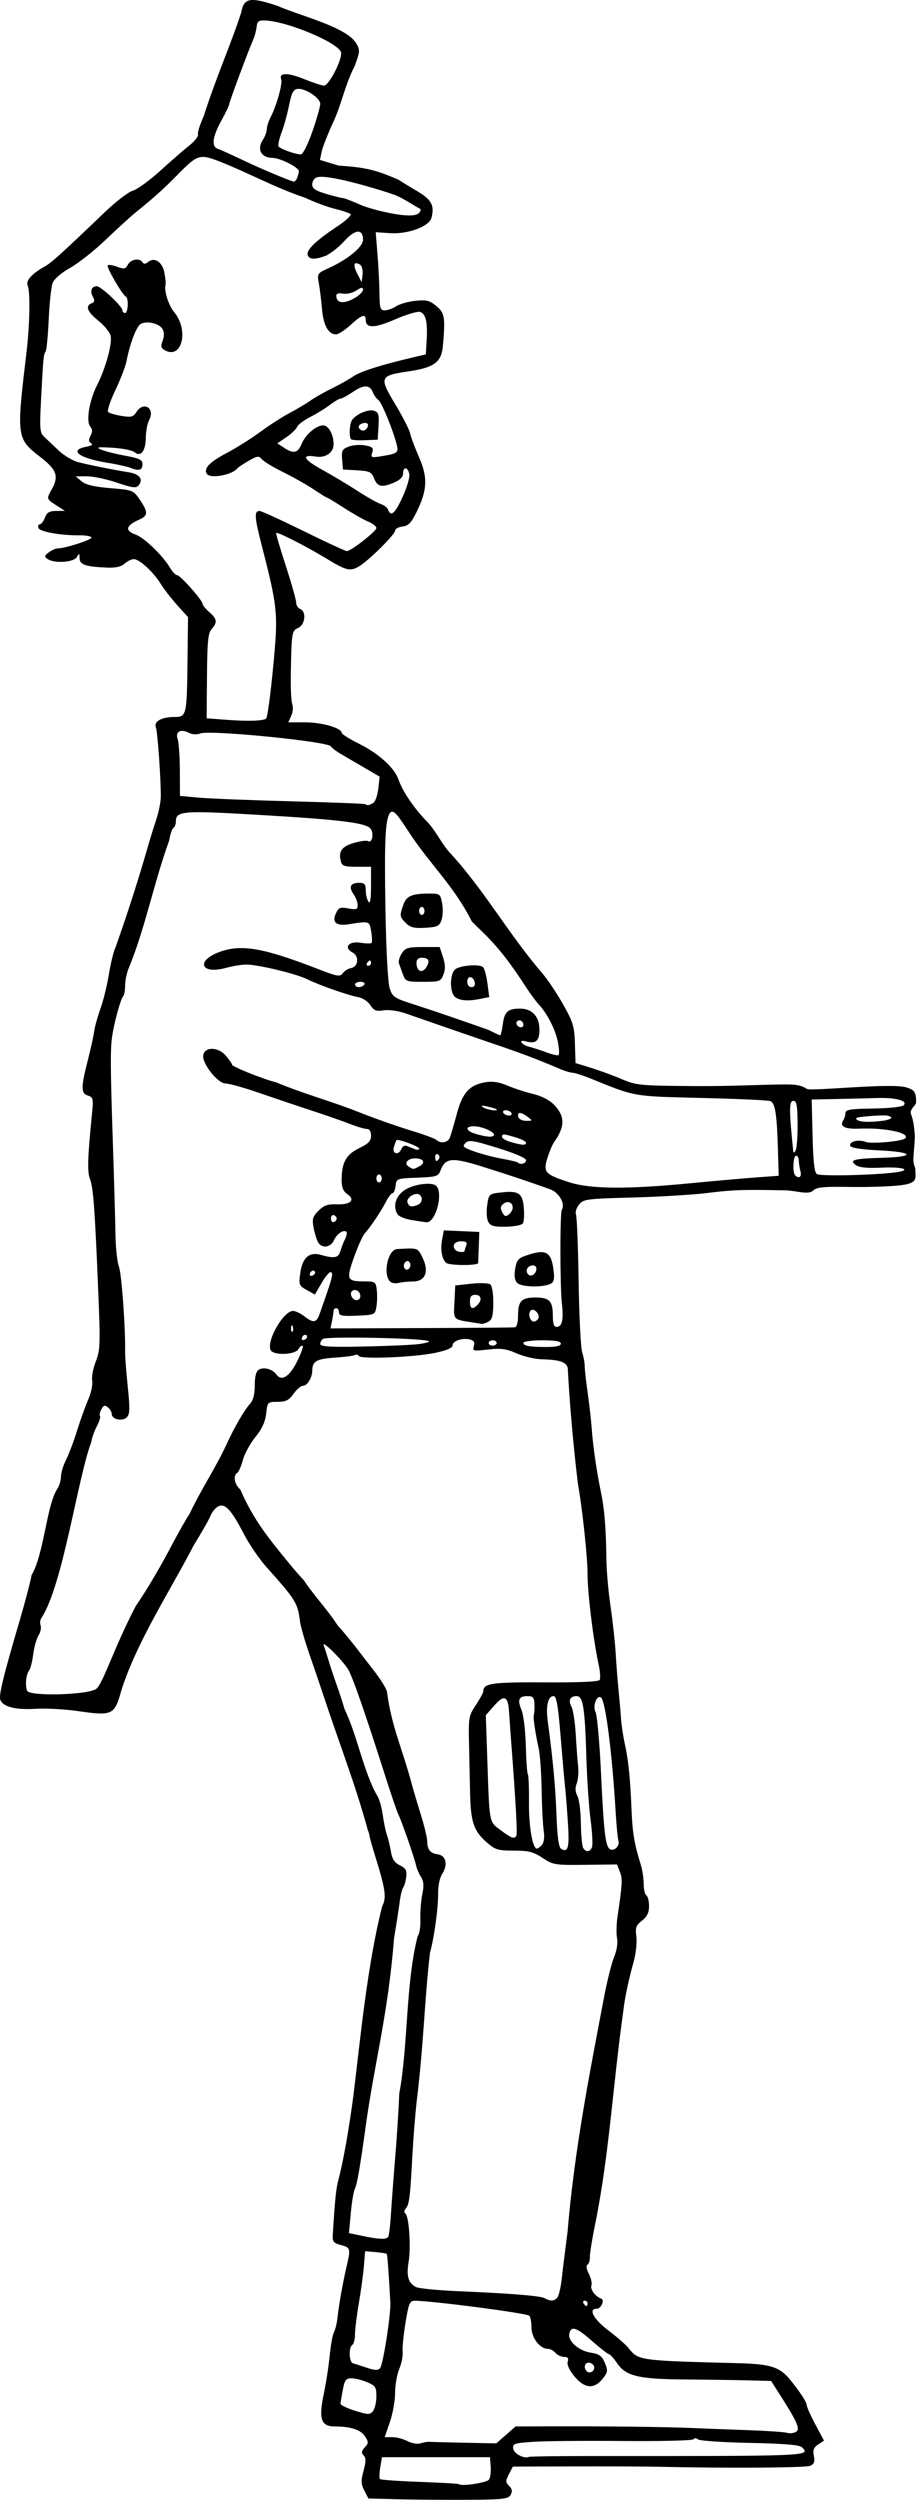 <?xml version="1.0" encoding="UTF-8" standalone="no"?>
<!-- Created with Inkscape (http://www.inkscape.org/) -->

<svg
   xmlns:dc="http://purl.org/dc/elements/1.1/"
   xmlns:cc="http://creativecommons.org/ns#"
   xmlns:rdf="http://www.w3.org/1999/02/22-rdf-syntax-ns#"
   xmlns:svg="http://www.w3.org/2000/svg"
   xmlns="http://www.w3.org/2000/svg"
   xmlns:sodipodi="http://sodipodi.sourceforge.net/DTD/sodipodi-0.dtd"
   xmlns:inkscape="http://www.inkscape.org/namespaces/inkscape"
   width="96.919mm"
   height="263.717mm"
   viewBox="0 0 343.415 934.431"
   id="svg4168"
   version="1.1"
   inkscape:version="0.91 r13725"
   sodipodi:docname="poorsuitguy.svg">
  <defs
     id="defs4170" />
  <sodipodi:namedview
     id="base"
     pagecolor="#ffffff"
     bordercolor="#666666"
     borderopacity="1.0"
     inkscape:pageopacity="0.0"
     inkscape:pageshadow="2"
     inkscape:zoom="0.53831621"
     inkscape:cx="311.64763"
     inkscape:cy="508.42078"
     inkscape:document-units="px"
     inkscape:current-layer="layer1"
     showgrid="false"
     fit-margin-top="0"
     fit-margin-left="0"
     fit-margin-right="0"
     fit-margin-bottom="0"
     inkscape:window-width="1916"
     inkscape:window-height="1035"
     inkscape:window-x="4"
     inkscape:window-y="1"
     inkscape:window-maximized="1" />
  <g
     inkscape:label="Layer 1"
     inkscape:groupmode="layer"
     id="layer1"
     transform="translate(-154.983,-33.642)">
    <path
       style="fill:#000000"
       d="m 304.045,967.865 -11.241,-0.283 -1.515,-2.93 c -1.267,-2.45 -1.317,-3.671 -0.303,-7.462 0.938,-3.508 0.943,-4.801 0.02,-5.724 -0.923,-0.923 -0.827,-1.596 0.426,-2.98 1.472,-1.627 1.477,-2.003 0.054,-4.175 -1.605,-2.45 -5.365,-3.664 -11.346,-3.664 -5.062,0 -6.01,-2.854 -4.04,-12.161 0.854,-4.036 1.855,-10.489 2.223,-14.339 0.368,-3.85 1.085,-7.78 1.594,-8.735 0.508,-0.954 1.105,-3.429 1.325,-5.5 0.492,-4.616 2.033,-13.237 3.443,-19.265 1.524,-6.514 1.43,-6.856 -2.148,-7.799 -2.796,-0.736 -3.225,-1.264 -3.07,-3.779 0.842,-13.656 1.237,-17.442 2.187,-20.951 1.705,-6.297 3.937,-18.903 5.574,-31.471 2.479,-20.176 5.134,-48.576 10.744,-70.5 1.689,-3.224 1.248,-6.213 -2.881,-19.5 -0.94,-3.025 -1.756,-5.95 -1.814,-6.5 -0.057,-0.55 -0.381,-1.675 -0.72,-2.5 -4.639,-17.043 -11.052,-33.439 -16.667,-50.5 -1.08,-3.3 -3.377,-10.05 -5.106,-15 -1.729,-4.95 -3.344,-10.575 -3.59,-12.5 -0.876,-6.872 -1.54,-7.942 -12.645,-20.366 -2.605,-2.915 -6.354,-8.413 -8.329,-12.217 -4.746,-9.138 -7.102,-11.665 -9.619,-10.318 -1.05,0.562 -2.314,2.086 -2.808,3.385 -0.494,1.3 -3.398,6.403 -6.452,11.341 -8.495,16.488 -21.201,35.782 -27,54.174 -2.497,9.071 -3.333,9.467 -16.073,7.619 -4.94,-0.717 -12.132,-1.111 -15.982,-0.875 -7.514,0.459 -12.171,-0.724 -13.178,-3.346 -0.642,-1.672 1.093,-8.77 7.307,-29.897 1.941,-6.6 3.916,-14.135 4.389,-16.743 4.633,-7.814 5.589,-26.075 9.606,-32.229 0.757,-1.085 1.376,-3.127 1.376,-4.539 0,-1.411 0.846,-4.225 1.879,-6.252 1.033,-2.027 2.897,-6.96 4.142,-10.961 1.245,-4.002 3.137,-9.264 4.205,-11.694 1.068,-2.43 1.723,-5.563 1.456,-6.962 -0.267,-1.399 0.333,-4.622 1.335,-7.163 1.663,-4.218 1.746,-6.437 0.964,-25.538 -1.287,-31.432 -1.887,-39.645 -3.117,-42.684 -1.068,-2.64 -0.904,-8.018 0.743,-24.382 0.569,-5.654 0.45,-6.201 -1.494,-6.817 -2.666,-0.846 -2.681,-2.993 -0.093,-13.114 1.111,-4.344 2.194,-9.254 2.406,-10.91 0.212,-1.656 1.275,-5.487 2.361,-8.512 1.086,-3.025 2.518,-8.875 3.182,-13 0.664,-4.125 1.784,-8.625 2.49,-10 4.242,-11.983 8.431,-24.931 11.892,-37 0.863,-3.025 2.326,-7.75 3.251,-10.5 0.925,-2.75 1.706,-6.575 1.737,-8.5 0.1,-6.294 -1.18,-24.46 -1.844,-26.173 -0.836,-2.155 2.188,-3.827 6.921,-3.827 4.576,0 4.69,-0.489 4.925,-21.038 l 0.186,-16.287 -4.013,-4.445 c -2.207,-2.445 -4.985,-6.026 -6.173,-7.959 -2.735,-4.449 -7.974,-9.271 -10.072,-9.271 -0.885,0 -2.447,0.758 -3.472,1.685 -1.281,1.159 -3.334,1.622 -6.579,1.482 -8.036,-0.346 -10.213,-1.089 -10.247,-3.496 -0.027,-1.955 -0.132,-1.997 -1.05,-0.421 -1.148,1.971 -8.339,2.442 -10.92,0.716 -1.298,-0.869 -1.239,-1.203 0.441,-2.485 1.068,-0.815 2.537,-1.481 3.265,-1.481 2.857,0 13.192,-3.355 12.715,-4.128 -0.279,-0.451 -2.175,-0.797 -4.214,-0.769 -6.996,0.097 -15.073,-1.311 -15.614,-2.722 -0.291,-0.76 -0.083,-1.381 0.463,-1.381 0.546,0 1.421,-1.125 1.944,-2.5 0.745,-1.958 1.66,-2.504 4.225,-2.517 l 3.275,-0.017 -3.25,-2.081 c -3.678,-2.355 -3.709,-2.459 -1.75,-5.885 2.81,-4.915 1.957,-7.404 -4.15,-12.116 -8.971,-6.921 -9.043,-7.448 -5.269,-38.917 1.261,-10.518 1.491,-22.875 0.468,-25.219 -0.805,-1.846 1.526,-4.44 6.452,-7.178 2.44,-1.356 6.468,-5.002 22.211,-20.098 4.241,-4.067 9.026,-7.749 10.634,-8.183 1.608,-0.434 6.238,-3.791 10.289,-7.461 4.051,-3.67 8.977,-7.948 10.947,-9.507 1.97,-1.559 3.397,-3.388 3.171,-4.065 -0.226,-0.677 0.75,-3.766 2.169,-6.864 4.564,-14.444 9.928,-26.176 13.999,-38.694 1.001,-5.512 3.203,-5.929 13.499,-2.553 8.058,3.627 25.784,7.831 29.497,13.984 1.506,2.549 1.472,3.102 -0.527,8.549 -3.522,6.717 -5.002,14.393 -7.786,20.435 -2.143,4.614 -4.192,9.8 -4.554,11.524 l -0.659,3.136 6.96,2.114 c 9.752,0.703 13.434,1.35 22.649,5.402 0.55,0.434 3.475,2.236 6.5,4.006 5.629,3.293 6.798,5.391 5.619,10.088 -0.817,3.254 -8.741,6.205 -15.485,5.767 l -5.387,-0.35 0.671,8.351 c 0.369,4.593 0.699,11.163 0.734,14.601 0.056,5.483 0.3,6.25 1.991,6.25 1.06,0 2.98,-0.689 4.266,-1.532 1.286,-0.843 4.533,-1.757 7.215,-2.031 4.151,-0.425 5.315,-0.131 7.826,1.979 3.113,2.616 3.357,4.085 2.448,14.745 -0.53,6.219 -3.2,8.228 -12.803,9.636 -10.906,1.599 -11.136,2.152 -5.079,12.229 2.781,4.627 5.3,9.552 5.596,10.944 0.297,1.392 1.819,5.455 3.382,9.03 3.302,7.553 3.059,12.278 -1.061,20.591 -1.917,3.869 -3.015,4.976 -5.183,5.225 -1.512,0.174 -2.75,0.864 -2.75,1.534 0,1.332 -9.018,10.372 -12.973,13.004 -3.601,2.397 -5.078,2.101 -12.675,-2.541 -7.263,-4.437 -18.402,-10.115 -18.86,-9.613 -0.15,0.165 1.478,5.698 3.617,12.298 2.14,6.599 3.891,12.801 3.891,13.781 0,0.981 0.675,2.042 1.5,2.359 2.39,0.917 1.879,5.887 -0.726,7.049 -2.434,1.086 -2.529,1.689 -2.796,17.812 -0.082,4.95 0.174,9.816 0.568,10.814 0.394,0.998 0.217,2.91 -0.393,4.25 l -1.11,2.436 6.356,0 c 6.168,0 13.601,2.13 13.601,3.897 0,0.479 2.894,2.309 6.431,4.068 7.463,3.711 13.325,9.016 14.844,13.434 1.435,4.174 5.413,10.15 10.023,15.058 3.858,3.629 5.888,8.824 9.419,12.543 12.823,14.005 21.698,30.07 34.195,44.626 1.974,2.269 5.51,7.518 7.858,11.663 3.817,6.74 4.293,8.307 4.5,14.815 l 0.231,7.277 c 5.763,1.685 11.656,3.619 17,5.877 5.778,2.461 6.815,2.562 28,2.713 12.1,0.087 25.891,-0.566 30.771,-0.585 4.88,-0.019 7.768,-0.305 10.792,1.647 1.755,0.939 31.226,-2.313 37.045,-0.607 2.816,0.826 3.911,1.477 3.775,5.737 -0.033,1.016 -2.618,2.536 -1.851,4.397 0.828,2.009 1.198,5.16 1.374,7.51 0.176,2.349 -0.652,7.843 -0.501,9.88 0.151,2.038 0.711,2.136 0.719,3.211 0.039,4.818 2.099,6.196 -18.73,6.516 -9.239,0.142 -17.618,-0.651 -19.404,1.25 -1.791,1.906 -6.303,0.109 -10.45,0.019 -15.725,-0.338 -19.807,-0.202 -29.04,0.967 -5.225,0.661 -17.825,1.427 -28,1.702 -17.541,0.474 -18.59,0.614 -20.232,2.692 -0.953,1.205 -1.447,2.866 -1.099,3.692 0.348,0.825 0.793,12.075 0.988,25 0.195,12.925 0.791,24.85 1.323,26.5 0.533,1.65 0.955,3.9 0.938,5 -0.017,1.1 0.483,5.6 1.111,10 0.628,4.4 1.315,10.475 1.527,13.5 0.454,6.49 1.886,16.32 3.495,24 1.271,6.064 1.872,13.595 1.995,25 0.044,4.125 0.745,12 1.556,17.5 0.811,5.5 1.673,13.375 1.915,17.5 0.242,4.125 0.735,10.425 1.095,14 0.36,3.575 0.769,8.3 0.907,10.5 0.139,2.2 0.79,6.475 1.448,9.5 1.349,6.201 1.992,12.623 2.502,25 0.337,8.164 1.07,12.43 3.436,19.993 0.601,1.921 1.093,5.157 1.093,7.191 0,2.034 0.45,3.976 1,4.316 0.55,0.34 1,2.134 1,3.986 0,2.447 -0.72,3.935 -2.632,5.439 -2.255,1.774 -2.558,2.625 -2.113,5.942 0.286,2.13 -0.152,6.293 -0.972,9.252 -1.996,7.198 -3.333,13.528 -3.882,18.381 -4.04,28.723 -5.262,53.776 -10.538,79.779 -1.153,5.622 -2.051,11.211 -1.995,12.421 0.056,1.21 -0.339,2.473 -0.879,2.807 -0.607,0.375 -0.414,1.703 0.508,3.486 0.819,1.584 1.242,3.525 0.939,4.314 -0.542,1.412 1.499,4.17 3.604,4.872 1.494,0.498 0.062,3.82 -1.646,3.82 -3.249,0 -1.108,3.974 4.357,8.087 3.163,2.38 6.572,5.362 7.578,6.627 3.707,4.664 3.833,4.681 41.172,5.644 11.738,0.303 15.29,1.398 19,5.856 3.69,4.435 6.5,8.696 6.5,9.856 0,0.633 1.448,3.868 3.219,7.189 l 3.219,6.039 -2.175,1.444 c -1.673,1.111 -2.045,2.095 -1.612,4.259 0.423,2.117 0.103,3.033 -1.294,3.694 -1.633,0.773 -30.764,0.966 -56.857,0.377 -4.95,-0.112 -19.226,-0.174 -31.724,-0.137 l -22.724,0.066 -1.47,2.842 c -1.304,2.522 -1.295,3.017 0.083,4.394 1.131,1.131 1.284,2.033 0.564,3.32 -0.873,1.559 -2.738,1.777 -15.859,1.855 -8.178,0.049 -19.928,-0.039 -26.111,-0.194 z m 33.881,-7.367 c 0.485,-0.743 0.765,-2.926 0.621,-4.851 l -0.261,-3.5 -20.203,0 -20.203,0 -0.646,3.817 c -0.355,2.1 -0.403,4.06 -0.107,4.356 0.296,0.296 6.979,0.768 14.849,1.049 7.871,0.28 14.479,0.664 14.685,0.852 0.998,0.911 10.493,-0.541 11.265,-1.723 z m 37.467,-8.786 c 83.456,0.023 82.904,0.045 79.555,-3.304 -0.865,-0.865 -6.734,-1.349 -19.45,-1.605 -10.016,-0.202 -18.734,-0.791 -19.372,-1.31 -0.662,-0.538 -1.396,-0.563 -1.708,-0.059 -0.301,0.487 -12.153,0.781 -26.339,0.655 -14.186,-0.127 -29.303,0.01 -33.594,0.298 -7.187,0.487 -7.778,0.692 -7.5,2.603 0.271,1.865 4.231,3.894 5.909,3.028 0.334,-0.172 10.459,-0.31 22.5,-0.307 z m -59.607,-5.314 c 0.825,0.063 6.756,0.219 13.181,0.346 l 11.681,0.231 3.604,-3.164 3.604,-3.164 13.215,-0.045 c 19.487,-0.067 43.109,0.209 52.215,0.61 4.4,0.194 13.94,0.558 21.199,0.81 7.259,0.252 14.009,0.71 15,1.018 0.991,0.308 2.476,0.129 3.301,-0.399 1.625,-1.04 0.476,-3.637 -6.302,-14.245 l -3.035,-4.75 -9.082,-0.231 c -4.995,-0.127 -15.382,-0.272 -23.082,-0.322 -17.281,-0.113 -22.148,-1.259 -25.379,-5.974 -1.308,-1.91 -2.701,-3.472 -3.094,-3.472 -0.394,0 -3.311,-2.271 -6.482,-5.046 -5.849,-5.119 -7.771,-5.699 -8.385,-2.532 -0.527,2.717 3.528,6.272 7.961,6.981 3.272,0.523 4.236,1.215 5.336,3.831 1.218,2.896 1.143,3.446 -0.807,5.924 -3.164,4.021 -6.78,3.72 -10.573,-0.882 -1.923,-2.333 -2.859,-4.387 -2.505,-5.5 0.408,-1.286 0.027,-1.776 -1.381,-1.776 -1.07,0 -2.505,-0.675 -3.19,-1.5 -0.685,-0.825 -1.948,-1.5 -2.808,-1.5 -3.043,0 -6.192,-4.127 -6.192,-8.115 0,-2.072 -0.398,-4.013 -0.885,-4.314 -1.646,-1.017 -36.293,-5.524 -42.743,-5.559 -1.891,-0.01 -2.279,0.907 -3.483,8.238 -0.745,4.537 -1.227,9.446 -1.071,10.908 0.157,1.462 -0.414,4.33 -1.267,6.372 -0.853,2.042 -1.552,6.063 -1.552,8.935 0,2.872 -0.876,7.767 -1.946,10.878 l -1.946,5.657 2.832,0 c 1.558,0 4.121,0.669 5.696,1.487 1.601,0.831 3.747,1.192 4.864,0.818 1.1,-0.368 2.675,-0.617 3.5,-0.554 z m -20,-16.993 c 0,-3.459 -0.36,-4.01 -3.468,-5.309 -1.907,-0.797 -4.55,-1.449 -5.872,-1.449 -2.036,0 -2.528,0.652 -3.21,4.25 -0.443,2.337 -0.838,4.684 -0.878,5.215 -0.04,0.53 2.402,1.729 5.428,2.663 5.04,1.556 5.605,1.564 6.75,0.094 0.688,-0.882 1.25,-3.341 1.25,-5.464 z m 81.5,-10.828 c 0,-0.772 -0.787,-1.555 -1.75,-1.74 -1.724,-0.332 -2.436,1.79 -1.062,3.164 1.048,1.048 2.812,0.155 2.812,-1.424 z m -80.048,0.147 c 1.203,-1.946 4.02,-20.306 3.771,-24.577 -0.809,-13.871 -1.108,-17.718 -1.399,-18.009 -0.19,-0.189 -2.077,-0.49 -4.194,-0.668 l -3.85,-0.323 -0.445,5.5 c -0.244,3.025 -1.095,9.271 -1.89,13.881 -0.795,4.609 -1.445,9.87 -1.445,11.691 0,1.821 -0.45,3.588 -1,3.928 -1.438,0.889 -1.235,6.5 0.25,6.895 0.688,0.183 2.6,0.796 4.25,1.362 3.966,1.362 5.265,1.432 5.952,0.32 z m 77.548,-24.077 c 0,-0.55 -0.477,-1 -1.059,-1 -0.583,0 -0.781,0.45 -0.441,1 0.34,0.55 0.817,1 1.059,1 0.243,0 0.441,-0.45 0.441,-1 z m -11.26,-2.25 c 0.542,-0.688 1.278,-3.95 1.636,-7.25 0.358,-3.3 1.33,-11.175 2.161,-17.5 2.567,-30.457 8.121,-58.436 13.515,-86.881 1.172,-6.26 2.902,-13.235 3.845,-15.5 1.032,-2.481 1.483,-5.312 1.134,-7.119 -0.319,-1.65 -0.247,-5.25 0.16,-8 1.835,-12.412 1.93,-14.16 0.91,-16.789 l -1.081,-2.789 -11.875,0.142 c -11.373,0.137 -12.05,0.027 -15.998,-2.586 -3.447,-2.281 -5.208,-2.728 -10.742,-2.728 -5.981,0 -6.961,-0.3 -10.161,-3.109 -4.872,-4.278 -5.982,-7.615 -6.2,-18.641 -0.103,-5.225 -0.285,-13.775 -0.404,-19 -0.203,-8.91 -0.043,-9.76 2.572,-13.68 1.534,-2.299 2.789,-4.606 2.789,-5.128 0,-2.969 3.276,-3.444 22.949,-3.324 12.768,0.078 20.169,-0.25 20.578,-0.912 0.351,-0.568 0.177,-3.153 -0.387,-5.745 -2.006,-9.224 -4.16,-26.823 -4.15,-33.911 0.01,-6.228 -1.948,-24.477 -3.625,-33.801 -1.929,-16.083 -3.186,-31.788 -3.752,-42.728 -0.13,-2.522 -2.783,-3.522 -9.735,-3.672 -2.543,-0.055 -6.772,-1.05 -9.398,-2.212 -3.911,-1.73 -5.851,-1.991 -10.713,-1.441 -5.564,0.629 -5.899,0.55 -5.324,-1.264 0.446,-1.406 0.055,-2.082 -1.427,-2.469 -2.834,-0.741 -6.515,0.501 -6.515,2.198 0,0.931 -2.216,1.88 -6.5,2.785 -7.739,1.634 -27.787,2.457 -28.58,1.173 -0.307,-0.497 -0.95,-0.661 -1.428,-0.365 -0.478,0.296 -3.899,0.738 -7.601,0.983 -6.795,0.449 -8.346,1.343 -8.376,4.828 -0.022,2.66 -1.875,5.684 -3.482,5.684 -0.768,0 -2.358,1.35 -3.533,3 -1.732,2.433 -2.855,3 -5.938,3 -3.754,0 -3.808,0.056 -4.3,4.421 -0.349,3.097 -1.556,5.717 -4.033,8.75 -1.944,2.381 -4.04,6.223 -4.659,8.537 -0.619,2.314 -1.562,4.478 -2.098,4.809 -1.672,1.033 -1.065,4.426 1.116,6.243 5.05,11.601 10.713,18.37 18.244,27.6 1.404,1.727 3.928,4.638 5.61,6.467 4.037,6.006 8.712,10.782 12.556,16.738 4.926,5.433 9.585,11.842 13.501,16.84 2.75,3.499 4.999,7.202 4.997,8.229 1.726,12.813 5.419,20.218 8.995,33.366 0.66,2.475 2.282,7.972 3.604,12.215 1.322,4.243 2.41,8.743 2.419,10 0.022,3.205 1.09,4.528 3.985,4.934 3.082,0.432 3.839,3.922 1.594,7.348 -0.9,1.373 -1.534,4.419 -1.498,7.192 0.07,5.369 -1.528,17.013 -3.046,22.203 -2.108,18.164 -2.276,33.525 -4.986,55.69 -0.547,4.905 -1.261,13.868 -1.588,19.918 -0.861,15.938 -1.164,18.419 -2.433,19.948 -0.647,0.779 -0.747,1.616 -0.232,1.935 1.381,0.854 2.178,12.479 1.242,18.117 -0.885,5.327 -0.15,7.842 2.745,9.391 0.963,0.515 7.815,1.2 15.227,1.521 20.866,0.904 31.337,1.756 32.976,2.68 2.134,1.204 3.605,1.097 4.74,-0.343 z m -63.305,-22.646 c 0.304,-0.493 0.768,-4.43 1.03,-8.75 0.262,-4.32 0.968,-13.704 1.569,-20.854 0.601,-7.15 1.291,-17.95 1.534,-24 3.371,-18.112 2.31,-40.96 6.883,-58.815 0.649,-0.652 1.099,-3.435 1.001,-6.185 -0.098,-2.75 0.224,-6.969 0.717,-9.376 0.668,-3.266 0.545,-4.915 -0.483,-6.5 -0.758,-1.168 -1.623,-3.249 -1.922,-4.624 -0.623,-2.867 -5.484,-16.756 -6.65,-19 -0.428,-0.825 -2.934,-8.25 -5.567,-16.5 -6.791,-21.274 -11.209,-33.963 -12.954,-37.203 -1.692,-3.143 -10.179,-11.634 -9.293,-9.297 0.313,0.825 1.104,3.3 1.759,5.5 0.654,2.2 1.995,6.25 2.979,9 0.984,2.75 2.386,7.025 3.114,9.5 4.783,9.9 7.099,23.661 12.318,32.5 0.679,1.1 1.546,4.25 1.926,7 0.38,2.75 1.087,6.125 1.571,7.5 0.484,1.375 1.156,4.171 1.494,6.214 0.449,2.714 1.344,4.071 3.326,5.039 2.187,1.069 2.648,1.896 2.386,4.274 -0.179,1.622 -0.682,3.404 -1.119,3.961 -0.437,0.556 -1.045,3.037 -1.353,5.512 -0.307,2.475 -1.245,8.515 -2.083,13.423 -2.274,28.764 -7.282,46.278 -10.644,70.577 -2.093,15.166 -3.209,21.599 -4.016,23.156 -0.472,0.911 -1.163,5.014 -1.535,9.119 l -0.676,7.463 4.876,1.013 c 6.462,1.343 9.141,1.439 9.812,0.354 z m 67.201,-154.998 c -0.351,-5.283 -0.823,-11.181 -1.048,-13.106 -0.226,-1.925 -0.969,-10.363 -1.652,-18.75 -0.953,-11.695 -1.564,-15.25 -2.622,-15.25 -2.123,0 -2.977,3.599 -2.212,9.314 1.98,14.786 2.867,24.315 3.263,35.067 0.305,8.272 0.833,12.125 1.738,12.684 2.643,1.634 3.166,-0.421 2.532,-9.959 z m 9.027,9.327 c 0.331,-0.862 0.087,-5.475 -0.542,-10.25 -0.629,-4.776 -1.335,-15.208 -1.568,-23.183 -0.545,-18.616 -1.236,-23 -3.623,-23 -2.484,0 -3.237,1.56 -1.931,4 0.601,1.123 1.309,5.745 1.573,10.271 0.265,4.526 0.672,9.945 0.906,12.041 0.234,2.096 0,4.938 -0.527,6.316 -0.653,1.718 -0.575,3.189 0.248,4.688 0.66,1.202 1.246,5.796 1.302,10.209 0.056,4.414 0.442,8.576 0.859,9.25 1.046,1.693 2.584,1.533 3.303,-0.342 z m 9.888,-2.324 c -0.271,-0.885 -0.721,-5.434 -1,-10.109 -1.379,-23.103 -3.856,-42.452 -5.569,-43.511 -1.597,-0.987 -3.161,3.309 -1.997,5.484 0.581,1.085 1.5,11.323 2.043,22.75 1.06,22.316 1.653,27.385 3.332,28.47 1.533,0.991 3.776,-1.177 3.192,-3.084 z m -28.581,1.426 c 0.751,-0.905 0.99,-2.914 0.624,-5.25 -0.325,-2.082 -0.676,-8.96 -0.78,-15.285 -0.104,-6.325 -0.601,-13.3 -1.105,-15.5 -0.821,-3.58 -1.609,-8.22 -1.871,-11 -0.052,-0.55 0.017,-1.45 0.152,-2 0.135,-0.55 0.192,-2.237 0.127,-3.75 -0.095,-2.217 -0.592,-2.75 -2.559,-2.75 -3.308,0 -3.874,1.3 -2.266,5.206 0.75,1.821 1.468,7.749 1.605,13.258 0.137,5.48 0.482,10.342 0.768,10.805 0.286,0.462 0.474,5.14 0.419,10.395 -0.094,8.969 1.33,17.336 2.95,17.336 0.396,0 1.267,-0.659 1.935,-1.466 z m -9.603,-3.321 c 0.432,-0.7 -0.229,-12.651 -1.948,-35.214 -0.314,-4.125 -0.676,-9.191 -0.804,-11.259 -0.36,-5.813 -1.825,-6.405 -5.498,-2.222 l -3.18,3.622 0.563,16.68 c 0.817,24.175 0.596,23.022 5.02,26.32 4.028,3.003 5.049,3.365 5.847,2.074 z m -157.072,-54.995 c 2.61,-2.342 6.509,-15.239 14.669,-30.851 5.004,-7.345 9.609,-15.439 13.538,-22.867 2.617,-4.95 5.599,-10.194 6.627,-11.654 4.176,-8.876 9.806,-17.299 13.822,-25.962 2.848,-6.254 6.583,-12.713 8.715,-15.068 1.255,-1.387 1.833,-3.579 1.833,-6.957 0,-3.299 0.497,-5.243 1.5,-5.872 1.805,-1.132 5.089,-0.247 6.562,1.768 1.962,2.683 4.845,0.93 7.684,-4.675 1.51,-2.981 2.489,-5.678 2.175,-5.992 -0.314,-0.314 -1.009,0.213 -1.546,1.171 -1.265,2.261 -9.652,2.487 -10.498,0.283 -1.409,-3.672 4.939,-14.566 8.461,-14.519 0.914,0.012 2.786,0.902 4.161,1.978 3.387,2.649 4.583,2.493 5.729,-0.75 4.871,-13.792 5.242,-15.15 4.293,-15.737 -0.457,-0.283 -2.004,1.488 -3.438,3.934 l -2.606,4.447 -3.043,-1.697 c -2.869,-1.6 -3.008,-1.955 -2.433,-6.197 0.801,-5.909 3.355,-8.188 7.76,-6.925 4.948,1.419 6.547,1.126 7.234,-1.325 0.347,-1.238 1.128,-3.262 1.736,-4.498 0.608,-1.237 0.869,-2.485 0.58,-2.774 -1.017,-1.017 -3.553,0.66 -4.654,3.077 -1.306,2.867 -4.659,3.243 -6.033,0.677 -0.52,-0.973 -1.257,-3.423 -1.636,-5.445 -0.586,-3.121 -0.305,-4.061 1.861,-6.226 1.983,-1.983 3.459,-2.515 6.636,-2.39 5.275,0.207 7.299,-1.583 4.225,-3.736 -1.619,-1.134 -2.209,-2.561 -2.209,-5.342 0,-6.534 1.64,-9.519 6.534,-11.897 3.527,-1.714 4.466,-2.698 4.466,-4.683 0,-1.613 -0.56,-2.513 -1.565,-2.513 -0.861,0 -3.673,-0.83 -6.25,-1.845 -2.577,-1.015 -8.96,-3.243 -14.185,-4.952 -5.225,-1.709 -14.119,-4.703 -19.765,-6.655 -5.645,-1.951 -11.344,-3.548 -12.663,-3.548 -2.89,0 -8.8,-7.422 -8.359,-10.497 0.474,-3.304 5.573,-3.26 8.436,0.072 1.293,1.505 2.351,3.032 2.351,3.394 0,0.75 11.977,5.541 16.5,6.6 10.248,4.291 20.931,7.17 30.273,10.881 5.9,2.355 14.777,5.506 19.727,7.003 4.95,1.497 9.428,3.132 9.95,3.634 1.555,1.493 4.286,1.039 5.033,-0.838 0.383,-0.963 1.533,-4.9 2.555,-8.75 2.123,-7.997 4.768,-10.953 10.698,-11.955 2.734,-0.462 5.144,-0.099 8.308,1.251 2.451,1.046 6.766,2.452 9.588,3.124 3.237,0.772 6.146,2.282 7.881,4.093 4.111,4.29 4.087,8.152 -0.085,13.987 -0.59,0.825 -1.68,3.431 -2.424,5.791 -1.691,5.37 -0.995,6.161 8.008,9.093 7.984,2.6 21.566,2.722 45.487,0.407 8.8,-0.851 19.825,-1.828 24.5,-2.17 l 8.5,-0.622 -0.293,-10 c -0.386,-13.159 -1.037,-17.221 -2.871,-17.925 -0.834,-0.32 -12.387,-0.843 -25.675,-1.163 -25.831,-0.622 -24.715,-0.43 -40.976,-7.046 -3.199,-1.301 -6.446,-2.366 -7.216,-2.366 -0.77,0 -2.878,-0.625 -4.684,-1.388 -9.186,-3.884 -14.266,-5.808 -24.784,-9.386 -6.325,-2.152 -15.1,-5.168 -19.5,-6.702 -4.4,-1.534 -10.352,-3.603 -13.226,-4.598 -3.109,-1.076 -6.58,-1.589 -8.569,-1.266 -2.778,0.451 -3.616,0.124 -4.967,-1.937 -0.893,-1.364 -2.888,-2.699 -4.431,-2.968 -3.69,-0.642 -14.886,-4.568 -19.307,-6.77 -3.962,-1.974 -17.966,-5.356 -22.5,-5.434 -1.65,-0.028 -5.136,0.528 -7.746,1.236 -9.929,2.694 -11.39,-3.041 -1.591,-6.246 7.877,-2.576 16.162,-1.031 36.219,6.757 7.013,2.723 8.008,2.888 9.025,1.498 0.628,-0.86 2.031,-1.732 3.118,-1.94 2.748,-0.524 3.134,-4.433 0.573,-5.804 -3.472,-1.858 -1.49,-4.371 2.895,-3.67 2.034,0.325 3.922,0.369 4.194,0.096 0.272,-0.272 0.217,-2.179 -0.124,-4.237 -0.663,-4.009 -0.552,-3.974 -8.564,-2.738 -4.496,0.694 -6.174,-0.729 -4.694,-3.978 1.058,-2.322 1.587,-2.543 4.693,-1.96 2.997,0.562 3.501,0.385 3.501,-1.232 0,-1.039 -0.701,-2.89 -1.558,-4.113 -1.898,-2.709 -1.14,-4.221 2.117,-4.221 1.992,0 2.444,0.505 2.456,2.75 0.01,1.512 0.452,3.425 0.985,4.25 0.675,1.045 0.974,-0.7 0.985,-5.75 l 0.015,-7.25 -5.383,0 c -4.542,0 -5.465,-0.312 -5.906,-2 -0.977,-3.735 0.297,-5.565 4.798,-6.895 2.409,-0.711 4.807,-1.028 5.331,-0.705 1.434,0.886 2.291,-2.289 1.179,-4.367 -1.301,-2.431 -10.454,-3.595 -43.343,-5.516 -26.974,-1.575 -29.675,-1.351 -29.675,2.458 0,1.048 -0.411,2.16 -0.913,2.47 -0.502,0.31 -1.234,2.474 -1.626,4.809 -5.516,15.097 -9.057,33.051 -15.066,47.529 -0.767,1.806 -1.395,4.769 -1.395,6.583 0,1.815 -0.322,3.621 -0.715,4.015 -0.869,0.868 -3.068,8.64 -3.996,14.118 -0.868,5.122 -0.844,11.489 0.154,41.5 0.448,13.475 0.874,28.55 0.948,33.5 0.073,4.95 0.659,10.35 1.301,12 0.998,2.561 2.464,22.811 2.308,31.868 -0.027,1.578 0.416,7.407 0.986,12.954 0.854,8.326 0.791,10.33 -0.364,11.484 -1.63,1.63 -5.622,0.741 -5.622,-1.252 0,-0.721 -0.644,-1.844 -1.43,-2.497 -1.14,-0.946 -1.64,-0.795 -2.465,0.746 -0.569,1.063 -0.792,2.175 -0.496,2.472 0.296,0.296 -0.244,2.043 -1.202,3.881 -0.957,1.839 -1.879,4.468 -2.048,5.843 -5.152,13.696 -10.601,53.415 -18.624,65.737 -0.527,0.68 -0.689,1.942 -0.358,2.802 0.33,0.861 -0.015,2.554 -0.768,3.763 -0.753,1.209 -1.649,4.402 -1.99,7.097 -0.342,2.695 -1.027,5.394 -1.523,6 -1.166,1.424 -1.578,5.68 -0.735,7.601 0.974,2.22 23.341,1.546 25.935,-0.782 z m 120.546,-128.802 c 2.388,-0.312 4.119,-0.789 3.847,-1.061 -1.138,-1.138 -37.93,-1.942 -39.67,-0.867 -0.56,0.346 -1.019,1.203 -1.019,1.904 0,0.995 3.57,1.2 16.25,0.933 8.938,-0.188 18.204,-0.597 20.592,-0.909 z m 53.158,-0.167 c -10e-5,-0.881 -2.067,-1.25 -7,-1.25 -3.85,0 -7,0.417 -7,0.927 0,1.181 2.182,1.573 8.75,1.573 3.534,0 5.25,-0.409 5.25,-1.25 z m -24,-0.25 c 0,-0.55 -0.675,-1 -1.5,-1 -0.825,0 -1.5,0.45 -1.5,1 0,0.55 0.675,1 1.5,1 0.825,0 1.5,-0.45 1.5,-1 z m -70.925,-2.275 c -0.124,-1.196 -1.495,-0.964 -1.925,0.325 -0.22,0.66 0.14,1.02 0.8,0.8 0.66,-0.22 1.166,-0.726 1.125,-1.125 z m -5.392,-3.913 c -0.319,-0.798 -0.556,-0.561 -0.604,0.604 -0.043,1.054 0.193,1.645 0.525,1.312 0.332,-0.332 0.368,-1.195 0.079,-1.917 z m 83.067,0.343 c 0.782,-0.098 1.25,-1.766 1.25,-4.456 0,-5.36 1.3,-6.7 6.5,-6.7 5.2,0 6.5,1.34 6.5,6.7 0,3.066 0.411,4.3 1.433,4.3 2.015,0 2.645,-2.715 1.977,-8.513 -0.733,-6.354 -0.765,-34.103 -0.041,-35.274 1.386,-2.243 -1.03,-6.456 -4.402,-7.672 -7.656,-2.763 -15.966,-5.536 -25.618,-8.548 -11.105,-3.466 -13.55,-3.223 -15.356,1.526 -0.839,2.206 -1.529,2.42 -8.702,2.689 -7.673,0.288 -7.796,0.334 -8.107,3.043 -0.174,1.512 -0.685,2.75 -1.136,2.75 -0.451,0 -1.572,1.462 -2.491,3.25 -1.882,3.66 -5.799,9.492 -7.891,11.75 -0.764,0.825 -2.58,4.847 -4.034,8.937 -2.996,8.428 -2.733,9.023 4.009,9.047 3.924,0.015 4.16,0.185 4.515,3.265 0.206,1.788 0.14,4.6 -0.147,6.25 -0.512,2.948 -0.638,3.005 -7.265,3.296 -5.544,0.243 -6.744,0.021 -6.744,-1.25 0,-0.85 -0.45,-1.546 -1,-1.546 -0.55,0 -1,0.394 -1,0.875 0,0.481 -0.261,2.181 -0.581,3.777 l -0.581,2.902 33.831,-0.122 c 18.607,-0.067 34.393,-0.192 35.081,-0.277 z m -15.75,-1.822 c -7.438,-1.172 -7.149,-0.849 -6.811,-7.618 l 0.311,-6.216 6,-0.652 c 3.334,-0.362 6.509,-0.236 7.145,0.285 0.642,0.526 1.12,3.579 1.088,6.953 -0.044,4.697 -0.445,6.224 -1.829,6.965 -0.975,0.522 -2.14,0.887 -2.588,0.812 -0.449,-0.075 -1.941,-0.313 -3.316,-0.53 z m 1.8,-6.534 c 1.84,-1.84 1.428,-3.8 -0.8,-3.8 -1.467,0 -2,0.667 -2,2.5 0,2.73 0.936,3.164 2.8,1.3 z m 14.922,-8.221 c -0.998,-0.998 -1.244,-2.588 -0.811,-5.255 0.527,-3.251 1.142,-4.003 4.105,-5.018 7.418,-2.541 9.372,-1.501 10.257,5.458 0.424,3.334 0.18,4.449 -1.115,5.11 -2.839,1.449 -10.881,1.258 -12.435,-0.296 z m 7.101,-4.912 c 0.187,-0.965 -0.315,-1.667 -1.191,-1.667 -1.858,0 -2.979,1.63 -2.1,3.053 0.905,1.464 2.901,0.623 3.291,-1.386 z m -54.411,4.596 c -3.175,-2.227 -1.287,-12.153 2.351,-12.364 7.859,-0.456 7.679,-0.517 9.509,3.226 2.521,5.156 1.06,8.869 -3.498,8.888 -1.801,0.008 -4.175,0.238 -5.275,0.513 -1.1,0.275 -2.49,0.156 -3.088,-0.264 z m 7.088,-7.263 c -0.484,-0.783 -1.059,-0.841 -1.726,-0.174 -0.55,0.55 -0.673,1.528 -0.274,2.174 0.484,0.783 1.059,0.841 1.726,0.174 0.55,-0.55 0.673,-1.528 0.274,-2.174 z m 13.828,0.179 c -1.724,-1.105 -2.482,-4.84 -1.762,-8.678 l 0.673,-3.587 6.631,0.293 6.631,0.293 -0.194,5.5 c -0.107,3.025 -0.219,5.805 -0.25,6.179 -0.031,0.373 -2.444,0.679 -5.362,0.679 -2.919,0 -5.783,-0.305 -6.365,-0.679 z m 6.672,-4.597 c 0,-0.23 0.273,-1.13 0.607,-2 0.458,-1.193 -0.034,-1.582 -2,-1.582 -2.453,0 -3.491,1.783 -1.94,3.333 0.728,0.728 3.333,0.922 3.333,0.248 z m 8.84,-10.881 c -0.572,-1.069 -0.748,-3.829 -0.394,-6.19 0.633,-4.219 0.684,-4.265 5.34,-4.79 6.456,-0.728 7.934,0.303 8.374,5.834 0.201,2.527 0.046,5.111 -0.345,5.744 -0.391,0.632 -3.238,1.191 -6.327,1.241 -4.582,0.075 -5.806,-0.264 -6.649,-1.838 z m 9.16,-5.265 c 0,-1.992 -1.906,-2.759 -3.523,-1.418 -1.08,0.897 -1.176,1.676 -0.386,3.151 0.837,1.563 1.338,1.72 2.479,0.773 0.787,-0.653 1.43,-1.78 1.43,-2.506 z m -37.835,4.61 c -2.384,-0.387 -4.74,-1.343 -5.235,-2.125 -2.062,-3.259 -0.469,-7.553 3.57,-9.617 3.298,-1.686 8.545,-2.35 10.462,-1.324 3.433,1.837 0.406,14.326 -3.367,13.895 -0.602,-0.069 -3.046,-0.442 -5.43,-0.829 z m 2.253,-5.653 c 1.762,-0.676 2.114,-2.946 0.603,-3.88 -1.594,-0.985 -5.008,1.357 -4.377,3.002 0.623,1.624 1.374,1.799 3.774,0.878 z m 45.109,42.563 c 0.937,-1.516 -1.603,-4.28 -2.817,-3.066 -1.121,1.122 -0.249,4.11 1.2,4.11 0.535,0 1.263,-0.47 1.617,-1.044 z m -66.527,-8.397 c 0,-1.743 -1.64,-2.9 -2.956,-2.086 -1.331,0.823 -0.132,3.527 1.563,3.527 0.766,0 1.393,-0.648 1.393,-1.441 z m -16.925,-8.834 c -0.124,-1.196 -1.495,-0.964 -1.925,0.325 -0.22,0.66 0.14,1.02 0.8,0.8 0.66,-0.22 1.166,-0.726 1.125,-1.125 z m 8.075,-20.225 c 0,-0.522 -0.484,-1.111 -1.075,-1.308 -0.591,-0.197 -1.075,0.392 -1.075,1.308 0,0.917 0.484,1.505 1.075,1.308 0.591,-0.197 1.075,-0.786 1.075,-1.308 z m 16.85,-15 c 0,-0.825 -0.45,-1.5 -1,-1.5 -0.55,0 -1,0.675 -1,1.5 0,0.825 0.45,1.5 1,1.5 0.55,0 1,-0.675 1,-1.5 z m 156.63,-2.75 c -0.332,-1.238 -0.609,-3.038 -0.617,-4 -0.01,-0.963 -0.464,-1.75 -1.014,-1.75 -1.106,0 -1.392,6.275 -0.333,7.333 1.438,1.438 2.536,0.553 1.964,-1.583 z m 34.133,0.646 c 8.088,-0.836 5.192,-2.34 -3.719,-1.933 -5.526,0.253 -8.449,-0.042 -9.723,-0.98 -2.586,-1.904 -0.761,-2.391 10.178,-2.716 12.417,-0.369 11.505,-2.147 -1.42,-2.768 -6.643,-0.319 -10.56,-0.922 -10.805,-1.665 -0.547,-1.655 3.02,-2.553 5.857,-1.475 2.126,0.808 13.579,-0.238 14.682,-1.341 2.016,-2.016 -7.391,-4.033 -16.97,-3.638 -5.67,0.234 -7.657,-0.773 -6.18,-3.131 0.43,-0.688 0.794,-1.925 0.809,-2.75 0.022,-1.226 1.917,-1.525 10.365,-1.639 5.84,-0.079 10.806,-0.606 11.413,-1.213 1.667,-1.667 -2.846,-2.923 -9.752,-2.712 -3.3,0.101 -10.197,0.269 -15.328,0.373 l -9.328,0.19 0.328,13.538 c 0.234,9.686 0.695,13.765 1.618,14.334 1.31,0.807 18.358,0.517 27.973,-0.476 z m -176.67,-2.447 c 2.452,-1.312 1.567,-2.95 -1.594,-2.95 -2.86,0 -4.302,1.878 -2.378,3.096 1.737,1.1 1.635,1.104 3.972,-0.147 z m 39.906,-2.261 c 0,-0.793 -4.195,-2.604 -10.627,-4.588 -9.268,-2.858 -10.811,-3.092 -12.072,-1.831 -1.261,1.261 -0.829,1.665 3.377,3.161 2.652,0.943 7.281,2.154 10.286,2.69 3.005,0.536 5.668,1.178 5.917,1.427 0.973,0.973 3.119,0.383 3.119,-0.858 z m -32.543,-0.62 c 0.316,-0.512 0.118,-1.214 -0.441,-1.559 -0.559,-0.345 -1.016,0.073 -1.016,0.931 0,1.757 0.6,2.015 1.457,0.628 z m -14.056,-3.673 c 0.359,-0.936 1.236,-1.353 2.107,-1 0.82,0.332 2.167,0.877 2.992,1.211 0.825,0.334 1.5,0.218 1.5,-0.257 0,-0.818 -7.965,-3.764 -8.499,-3.144 -0.139,0.161 -0.564,1.306 -0.944,2.543 -0.819,2.664 1.839,3.267 2.845,0.646 z m 148.169,-9.396 c -0.057,-6.858 -0.36,-8.5 -1.57,-8.5 -1.64,0 -1.647,3.382 -0.042,19 0.056,0.55 0.458,0.325 0.893,-0.5 0.434,-0.825 0.758,-5.325 0.72,-10 z m -101.57,7.158 c 0,-0.463 -1.74,-1.363 -3.866,-2 -4.697,-1.407 -5.134,-1.423 -5.134,-0.187 0,0.534 1.462,1.394 3.25,1.91 4.266,1.232 5.75,1.303 5.75,0.277 z m -12,-2.998 c 0,-1.206 -4.667,-3.161 -7.547,-3.161 -3.517,0 -3.025,1.778 0.797,2.881 4.232,1.222 6.75,1.326 6.75,0.279 z m 146.238,-5.341 c 0,0 4.675,-0.873 0.972,-1.784 -1.423,-0.357 -11.348,0.379 -11.666,0.893 -0.318,0.515 0.667,1.092 2.189,1.284 2.539,0.32 6.279,-0.041 8.505,-0.393 z m -133.679,-1.351 c -2.17,-1.641 -3.559,-1.889 -3.559,-0.635 0,1.4 1.23,2.168 3.417,2.135 2.047,-0.031 2.049,-0.058 0.142,-1.5 z m -6.059,-1.468 c -0.34,-0.55 -1.293,-1 -2.118,-1 -0.825,0 -1.222,0.45 -0.882,1 0.34,0.55 1.293,1 2.118,1 0.825,0 1.222,-0.45 0.882,-1 z m -5.583,-1.359 c -0.229,-0.198 -1.767,-0.661 -3.417,-1.03 -2.191,-0.49 -2.595,-0.397 -1.5,0.344 1.35,0.914 5.92,1.552 4.917,0.686 z m 23.017,-24.963 c -0.862,-4.616 -4.012,-10.853 -7.159,-14.177 -1.041,-1.1 -3.349,-4.25 -5.129,-7 -9.867,-15.249 -14.708,-18.726 -19.962,-24.08 -6.484,-13 -15.456,-21.207 -22.986,-32.577 -4.5,-6.835 -6.406,-9.934 -7.759,-7.745 -1.628,2.634 -1.983,10.968 -1.541,36.158 0.27,15.399 0.913,27.153 1.598,29.229 1.065,3.227 1.719,3.653 9.282,6.042 10.452,3.402 17.625,5.913 27.704,9.463 2.166,1.105 4.122,2.009 4.347,2.009 0.225,0 0.658,-1.865 0.964,-4.144 0.633,-4.717 1.851,-5.819 6.457,-5.841 4.496,-0.021 7.25,2.971 7.25,7.878 0,4.218 -1.318,5.36 -5.06,4.381 -1.426,-0.373 -2.017,-0.208 -1.611,0.449 0.353,0.571 1.661,1.28 2.906,1.576 1.246,0.296 4.064,1.207 6.262,2.026 2.199,0.818 4.279,1.313 4.624,1.1 0.345,-0.213 0.26,-2.35 -0.188,-4.748 z m -38.184,-16.757 c -2.531,-1.474 -2.451,-9.474 0.108,-10.844 2.544,-1.361 8.924,-1.697 10.076,-0.53 0.518,0.525 1.244,3.251 1.613,6.057 l 0.671,5.103 -3.234,0.647 c -4.463,0.893 -7.177,0.765 -9.234,-0.433 z m 7.073,-5.587 c -0.486,-2.509 -2.823,-2.853 -2.823,-0.416 0,1.228 0.646,2.083 1.573,2.083 0.931,0 1.441,-0.68 1.25,-1.667 z m -26.878,-3.083 c -0.553,-1.512 -1.227,-3.376 -1.498,-4.141 -0.271,-0.765 0.203,-2.453 1.053,-3.75 1.354,-2.067 2.329,-2.359 7.863,-2.359 l 6.317,0 1.234,3.75 c 0.895,2.72 0.946,4.506 0.185,6.5 -0.997,2.613 -1.375,2.75 -7.599,2.75 -6.235,0 -6.598,-0.132 -7.554,-2.75 z m 8.984,-3.119 c 1.155,-2.158 0.503,-3.131 -2.096,-3.131 -1.111,0 -1.833,0.722 -1.833,1.833 0,3.476 2.349,4.252 3.93,1.298 z m -7.879,-16.081 c -2.367,-2.367 -2.416,-2.704 -0.988,-6.801 1.165,-3.341 3.153,-4.215 9.642,-4.236 4.05,-0.013 4.23,0.12 4.89,3.638 0.377,2.008 0.276,4.821 -0.224,6.25 -0.799,2.284 -1.536,2.635 -6.089,2.899 -4.147,0.241 -5.589,-0.108 -7.231,-1.75 z m 6.949,-4.551 c 0,-0.825 -0.45,-1.5 -1,-1.5 -0.55,0 -1,0.675 -1,1.5 0,0.825 0.45,1.5 1,1.5 0.55,0 1,-0.675 1,-1.5 z m 37,42.667 c 0,-1.302 -1.189,-2.168 -2.156,-1.57 -1.034,0.639 -0.142,2.404 1.215,2.404 0.518,0 0.941,-0.375 0.941,-0.833 z m -59.5,-15.167 c 0.34,-0.55 -0.308,-1 -1.441,-1 -1.132,0 -2.059,0.45 -2.059,1 0,0.55 0.648,1 1.441,1 0.792,0 1.719,-0.45 2.059,-1 z m 2.5,-8 c 0,-0.55 -0.198,-1 -0.441,-1 -0.242,0 -0.719,0.45 -1.059,1 -0.34,0.55 -0.141,1 0.441,1 0.582,0 1.059,-0.45 1.059,-1 z m 0.859,-59.892 c 0.747,-0.474 1.585,-2.87 1.862,-5.326 l 0.503,-4.465 -5.821,-3.409 c -3.201,-1.875 -7.153,-4.181 -8.782,-5.124 -1.629,-0.943 -3.261,-2.201 -3.628,-2.795 -1.138,-1.842 -45.102,-6.201 -48.809,-4.84 -1.415,0.52 -3.098,0.432 -4.328,-0.227 -3.016,-1.614 -5.167,-0.425 -4.201,2.322 0.436,1.24 0.808,6.53 0.827,11.755 l 0.033,9.5 6.992,0.652 c 3.846,0.359 19.367,0.974 34.492,1.367 15.125,0.393 27.688,0.888 27.917,1.098 0.632,0.58 1.445,0.44 2.942,-0.509 z m -40.121,-31.512 c 0.629,-0.629 2.092,-12.26 3.221,-25.596 1.167,-13.791 0.695,-17.657 -4.71,-38.579 -2.889,-11.181 -3.042,-13.423 -0.915,-13.42 0.642,7.7e-4 8.026,3.376 16.409,7.5 8.383,4.124 15.673,7.499 16.2,7.499 1.567,0 11.056,-7.405 11.057,-8.629 6e-4,-0.621 -1.39,-1.705 -3.09,-2.409 -1.7,-0.704 -5.765,-3.009 -9.034,-5.121 -3.268,-2.113 -6.13,-3.841 -6.359,-3.841 -0.229,0 -2.422,-1.354 -4.874,-3.009 -2.452,-1.655 -7.565,-4.544 -11.362,-6.421 -3.797,-1.877 -7.467,-4.091 -8.155,-4.92 -1.105,-1.331 -1.684,-1.258 -4.938,0.626 -2.028,1.174 -3.912,2.424 -4.187,2.779 -1.963,2.532 -10.228,4.002 -11.444,2.035 -1.236,-2 1.01,-4.358 7.321,-7.683 3.643,-1.92 9.323,-5.485 12.623,-7.923 3.3,-2.438 8.25,-5.627 11,-7.086 2.75,-1.46 6.3,-3.571 7.889,-4.693 1.589,-1.121 5.189,-3.164 8,-4.539 2.811,-1.375 6.395,-3.388 7.964,-4.474 2.655,-1.838 10.167,-4.229 22.147,-7.052 l 5,-1.178 0.309,-5.428 c 0.38,-6.664 -0.3,-9.625 -2.392,-10.428 -0.88,-0.338 -5.098,0.902 -9.374,2.755 -7.862,3.407 -11.044,3.433 -11.044,0.089 0,-2.293 -1.595,-1.72 -5.694,2.045 -2.093,1.922 -4.524,3.497 -5.401,3.5 -2.854,0.009 -4.711,-3.35 -5.249,-9.495 -0.289,-3.3 -0.825,-7.647 -1.19,-9.659 -0.646,-3.56 -0.546,-3.713 3.685,-5.625 7.205,-3.256 12.849,-7.919 12.849,-10.615 0,-4.152 -2.876,-3.99 -6.879,0.39 -2.318,2.434 -3.964,3.813 -6.764,5.51 -3.196,1.204 -6.258,1.922 -7.026,-0.078 -0.719,-1.874 2.843,-5.352 11.093,-10.828 3.163,-2.1 5.375,-4.156 4.914,-4.57 -0.461,-0.414 -3.088,-1.296 -5.838,-1.961 -2.75,-0.665 -7.764,-2.526 -11.143,-4.136 -11.329,-3.815 -20.617,-9.032 -31.571,-13.39 -7.918,-3.12 -8.621,-2.909 -16.277,4.899 -4.99,5.089 -8.83,8.537 -15.449,13.873 -1.917,1.545 -6.955,6.134 -11.196,10.198 -4.241,4.064 -10.255,8.825 -13.365,10.58 -3.399,1.918 -6.038,4.2 -6.616,5.72 -0.529,1.391 -1.182,7.467 -1.451,13.502 -0.269,6.035 -0.792,11.464 -1.163,12.064 -0.807,1.306 -0.847,1.714 -1.691,17.656 -0.597,11.27 -0.483,12.7 1.129,14.221 0.986,0.93 3.436,3.25 5.444,5.155 2.008,1.905 5.383,3.887 7.5,4.404 4.901,1.197 13.747,2.959 18.651,3.715 4.072,0.627 5.633,2.643 3.778,4.878 -0.96,1.157 -2.273,0.995 -8.208,-1.013 -3.885,-1.315 -8.934,-2.375 -11.219,-2.357 l -4.154,0.033 2.211,1.845 c 1.566,1.307 4.707,2.053 10.776,2.559 8.433,0.702 8.604,0.77 11.039,4.354 3.16,4.65 3.112,5.938 -0.276,7.427 -4.995,2.195 -5.456,4.133 -1.325,5.573 3.188,1.111 10.156,7.812 12.828,12.335 0.923,1.562 2.143,2.841 2.712,2.841 1.185,5.6e-4 9.534,9.418 9.534,10.755 0,0.486 1.125,1.862 2.5,3.058 2.918,2.538 3.103,3.863 0.882,6.317 -1.333,1.473 -1.641,4.564 -1.75,17.579 l -0.132,15.791 8,0.6 c 7.538,0.565 13.375,0.359 14.238,-0.504 z m -50.55,-93.654 c -1.272,-0.508 -5.206,-1.386 -8.742,-1.951 -10.73,-1.714 -14.744,-4.783 -7.863,-6.013 1.932,-0.345 2.494,-0.788 1.665,-1.311 -0.93,-0.586 -0.977,-1.305 -0.181,-2.793 0.781,-1.459 0.75,-2.391 -0.112,-3.43 -1.636,-1.971 -0.357,-9.717 2.551,-15.457 3.247,-6.407 5.788,-15.679 5.076,-18.518 -0.33,-1.315 -2.396,-3.834 -4.591,-5.598 -4.171,-3.352 -5.016,-5.542 -2.509,-6.504 1.128,-0.433 1.236,-1.027 0.454,-2.489 -1.153,-2.155 -0.485,-3.879 1.503,-3.879 1.552,0 9.562,7.538 9.562,8.999 0,0.551 0.45,1.001 1,1.001 1.151,0 1.381,-5.664 0.25,-6.167 -1.29,-0.573 -7.357,-11.059 -6.75,-11.666 0.317,-0.317 1.914,-0.072 3.548,0.545 2.575,0.972 3.108,0.866 3.997,-0.795 1.102,-2.06 4.424,-2.585 5.485,-0.868 0.446,0.721 1.074,0.695 2.011,-0.083 2.401,-1.992 5.329,-0.157 6.127,3.84 0.406,2.031 0.614,4.127 0.464,4.657 -0.627,2.207 1.105,7.666 3.254,10.257 5.543,6.683 2.909,17.648 -3.426,14.258 -1.552,-0.83 -1.72,-1.477 -0.927,-3.562 0.625,-1.644 0.625,-3.19 -0.001,-4.359 -1.133,-2.116 -5.788,-3.257 -8.144,-1.996 -1.626,0.87 -4.079,7.253 -5.358,13.939 -0.368,1.925 -2.251,6.814 -4.185,10.864 -1.933,4.05 -3.139,7.717 -2.68,8.147 0.46,0.431 2.723,1.089 5.029,1.464 3.584,0.582 4.381,0.38 5.49,-1.397 2.671,-4.278 7.186,-1.505 4.802,2.95 -0.643,1.201 -1.199,4.166 -1.236,6.587 -0.076,5.031 -1.892,7.341 -4.24,5.393 -0.82,-0.68 -4.532,-1.419 -8.25,-1.642 -5.515,-0.331 -6.299,-0.204 -4.26,0.687 1.375,0.601 5.425,1.628 9,2.282 5.307,0.971 6.5,1.539 6.5,3.094 0,2.306 -1.239,2.741 -4.312,1.513 z m 101.72,10.601 c 1.649,-3.638 2.694,-7.349 2.393,-8.5 -0.685,-2.618 -2.301,-2.658 -2.301,-0.057 0,1.345 -1.193,2.485 -3.697,3.531 -4.381,1.831 -6.004,1.398 -7.273,-1.938 -0.812,-2.136 -1.659,-2.513 -6.235,-2.776 l -5.295,-0.304 -0.31,-3.752 c -0.274,-3.316 0.015,-3.875 2.49,-4.816 1.54,-0.586 4.29,-0.785 6.111,-0.444 2.778,0.521 3.206,0.951 2.66,2.671 -0.609,1.92 -0.375,2.005 3.7,1.33 5.614,-0.929 6.137,-1.292 5.555,-3.857 -1.149,-5.061 -5.621,-16.101 -6.916,-17.073 -0.777,-0.583 -1.712,-1.858 -2.078,-2.833 -1.102,-2.935 -3.371,-3.03 -7.376,-0.309 -2.089,1.42 -4.214,2.581 -4.722,2.581 -0.508,0 -2.316,1.06 -4.018,2.356 -1.702,1.296 -5.029,3.341 -7.393,4.545 -2.364,1.204 -4.559,2.866 -4.876,3.694 -0.318,0.827 -2.11,2.546 -3.983,3.819 l -3.406,2.314 2.497,1.636 c 3.606,2.363 5.16,2.033 6.581,-1.398 1.474,-3.557 5.46,-6.966 8.146,-6.966 1.925,0 3.84,3.487 3.84,6.994 0,3.191 -2.965,5.274 -6.656,4.675 -5.634,-0.914 -4.686,1.045 2.384,4.931 3.724,2.047 9.696,5.62 13.271,7.939 3.575,2.319 7.471,4.514 8.658,4.877 1.187,0.363 2.41,1.318 2.719,2.122 1.078,2.81 2.626,1.412 5.532,-4.995 z m -19.37,-21.339 c -0.73,-0.73 -0.68,-4.67 0.083,-6.66 0.88,-2.293 6.105,-4.767 8.478,-4.013 1.712,0.543 1.956,1.368 1.7,5.729 l -0.299,5.094 -4.712,0.194 c -2.592,0.107 -4.954,-0.048 -5.25,-0.344 z m 6.003,-4.271 c 0.92,-1.489 -0.147,-2.299 -2.061,-1.564 -0.884,0.339 -1.327,1.07 -0.984,1.624 0.811,1.312 2.215,1.284 3.046,-0.059 z m -4.445,-48.649 c 1.597,-0.944 2.904,-2.304 2.904,-3.023 0,-0.988 -0.611,-0.907 -2.502,0.332 -1.393,0.913 -3.609,1.428 -5,1.162 -1.537,-0.294 -2.498,-0.018 -2.498,0.717 0,2.971 2.883,3.301 7.096,0.812 z m 1.782,-12.36 c -2.297,-1.42 -2.751,0.025 -1.047,3.334 l 1.669,3.241 0.33,-2.891 c 0.183,-1.604 -0.241,-3.244 -0.952,-3.684 z m 22.563,-20.817 c -3.005,-1.565 -5.71,-3.666 -9.59,-5.26 -5.672,-1.986 -25.392,-8.006 -29.241,-6.528 -0.885,0.34 -1.609,1.514 -1.609,2.61 0,1.536 1.188,2.345 5.181,3.531 2.85,0.846 5.662,1.551 6.25,1.567 0.588,0.015 3.89,1.292 7.338,2.837 4.478,1.697 17.951,5.135 20.912,2.984 0.751,-0.624 1.093,-1.407 0.759,-1.741 z m -46.048,-11.689 c 0.334,-0.87 0.607,-1.951 0.607,-2.401 0,-1.485 -7.056,-5.017 -10.022,-5.017 -3.988,0 -5.729,-3.204 -3.549,-6.532 0.864,-1.319 1.574,-3.201 1.577,-4.183 0,-0.982 0.673,-3.064 1.489,-4.628 2.18,-4.179 4.495,-12.52 3.904,-14.061 -0.955,-2.489 2.475,-2.507 8.533,-0.046 3.316,1.347 6.689,2.45 7.496,2.45 1.809,0 6.776,-9.613 6.369,-12.327 -0.517,-3.445 -19.699,-11.596 -28.297,-12.024 -2.504,-0.125 -3.048,0.264 -3.292,2.351 -0.16,1.375 -0.682,3.4 -1.159,4.5 -2.081,4.797 -9.049,23.515 -9.049,24.307 0,0.48 -1.342,3.307 -2.982,6.283 -3.398,6.165 -3.822,9.7 -1.268,10.566 0.963,0.326 5.125,2.205 9.25,4.175 6.806,3.25 17.535,7.764 19.143,8.053 0.354,0.064 0.916,-0.596 1.25,-1.466 z m 5.696,-17.328 c 1.601,-4.625 2.911,-9.245 2.911,-10.265 0,-2.225 -5.689,-5.968 -8.5,-5.593 -1.582,0.211 -2.242,1.493 -3.157,6.131 -0.637,3.225 -1.922,7.865 -2.856,10.311 -0.934,2.446 -1.394,4.758 -1.021,5.137 1.062,1.08 6.888,3.08 8.373,2.875 0.737,-0.102 2.649,-3.97 4.25,-8.595 z"
       id="path4727"
       inkscape:connector-curvature="0"
       sodipodi:nodetypes="cccssscscccsccccccscccsssccccccccsccscsssssssscsccccsccssccsscscsscscscssccsssscssscccccccccccccscscscssssssscccssssscsssscscsssccccssccsccsssssssssssccsscscsccssccscscsccccccccccsccssscccscssccsccccsccccscscsccsccscsccccsccccccccsccssscssccccssssccsccsccscccccssscscccscsscsccccssccccssssscccccccccscsssccsccccccsssccssccscsssscsccccccccsccccccsccccscccccccccsccsccsccccccscsccccccccsccssssssssscsscsccscsscsccccsscccsccsssccsscccscsccccccsssscsscsscscscscccccssscsssscsssccsccssccscscccssscssscsssssccsscssscccsccscsscsccccscsccsscccsccsccccsscccccccccsscccccssccsssssssssscsscccscccssssccsscscscsssscssssccsccsccsccccsssssccsssccscccsscscccccccccccccscscscscssccccssccsscsscssscscsscscsscsscscscssssssccsccsscsscscsccscsscssscsscssssscscsscccssccccsccccssssssssscccsccsccssssscsscssccccscccsssssccccssccccsscsscsccscscsssssssscscssssssssssssssssssssscccscccscccssccccsssssccsssscsssssscccscscsscccsssccsccsccsssccscscssscssccscsscssssscsccsscccscsscsssscccccccccccsscssccscssssccccsssscscccscccsssssscscsssssscccccsscsccccccccsccsccscsccccsssccccssccccsscscsscsscccsssscsc" />
  </g>
</svg>
